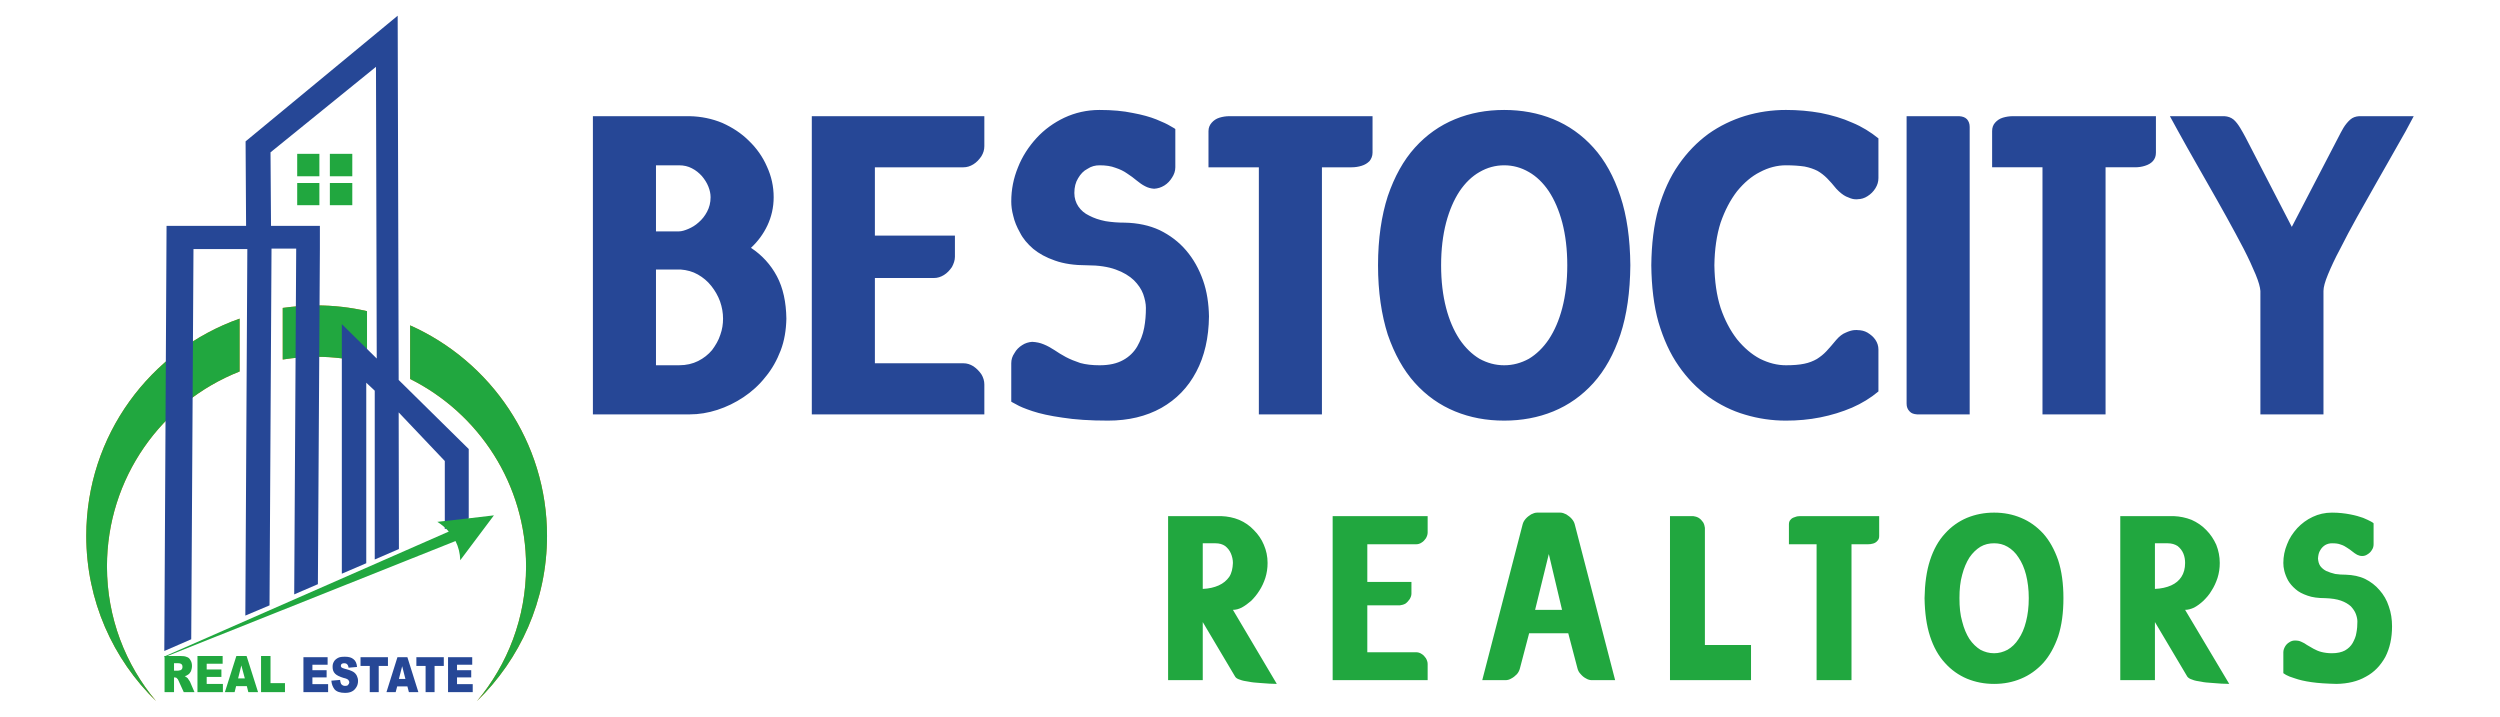 <?xml version="1.0" encoding="UTF-8"?>
<!DOCTYPE svg PUBLIC "-//W3C//DTD SVG 1.1//EN" "http://www.w3.org/Graphics/SVG/1.1/DTD/svg11.dtd">
<!-- Creator: CorelDRAW X7 -->
<svg xmlns="http://www.w3.org/2000/svg" xml:space="preserve" width="10.027in" height="2.875in" version="1.1" style="shape-rendering:geometricPrecision; text-rendering:geometricPrecision; image-rendering:optimizeQuality; fill-rule:evenodd; clip-rule:evenodd"
viewBox="0 0 10027 2875"
 xmlns:xlink="http://www.w3.org/1999/xlink">
 <defs>
  <style type="text/css">
   <![CDATA[
    .fil0 {fill:none}
    .fil2 {fill:#EF7F1A}
    .fil1 {fill:#21A73F}
    .fil5 {fill:#264796}
    .fil3 {fill:#21A73F;fill-rule:nonzero}
    .fil4 {fill:#264796;fill-rule:nonzero}
   ]]>
  </style>
 </defs>
 <g id="Layer_x0020_1">
  <rect class="fil0" width="10027" height="2875"/>
  <g id="_2543955086160">
   <g>
    <polygon class="fil1" points="1323,617 1413,617 1413,707 1323,707 "/>
    <polygon class="fil1" points="1192,617 1281,617 1281,707 1192,707 "/>
    <polygon class="fil1" points="1323,734 1413,734 1413,823 1323,823 "/>
    <polygon class="fil1" points="1192,734 1281,734 1281,823 1192,823 "/>
    <path class="fil2" d="M1270 1225c69,0 137,8 202,23l0 208c-65,-16 -133,-25 -202,-25 -47,0 -92,4 -136,11l0 -207c44,-6 89,-10 136,-10zm-309 265c-312,123 -532,427 -532,782 0,205 74,394 197,540 -173,-168 -280,-403 -280,-663 0,-402 256,-744 615,-871l0 212zm684 -185c323,144 549,468 549,844 0,260 -108,495 -281,663 123,-146 197,-335 197,-540 0,-329 -189,-614 -465,-752l0 -215z"/>
    <path class="fil3" d="M660 2776l0 -145 63 0c11,0 20,1 26,4 7,2 11,6 15,13 4,6 6,14 6,23 0,8 -2,15 -4,21 -3,6 -7,11 -12,14 -4,3 -8,5 -13,6 4,2 7,4 9,6 2,1 4,3 6,7 3,4 5,7 6,9l18 42 -43 0 -20 -44c-2,-6 -5,-10 -7,-11 -2,-3 -5,-4 -9,-4l-3 0 0 59 -38 0zm38 -86l16 0c1,0 5,-1 10,-2 2,-1 4,-2 6,-5 1,-2 2,-5 2,-8 0,-5 -1,-8 -4,-11 -2,-2 -7,-4 -14,-4l-16 0 0 30zm94 -59l101 0 0 31 -64 0 0 23 59 0 0 30 -59 0 0 28 65 0 0 33 -102 0 0 -145zm198 121l-43 0 -6 24 -39 0 46 -145 41 0 46 145 -39 0 -6 -24zm-8 -31l-14 -52 -13 52 27 0zm65 -90l38 0 0 109 58 0 0 36 -96 0 0 -145z"/>
    <path class="fil4" d="M1217 2636l97 0 0 30 -61 0 0 22 57 0 0 29 -57 0 0 27 63 0 0 32 -99 0 0 -140zm112 94l35 -3c1,7 2,12 4,16 4,5 9,8 16,8 6,0 10,-1 12,-4 3,-3 5,-7 5,-10 0,-4 -2,-7 -4,-10 -3,-3 -9,-6 -19,-8 -16,-5 -27,-10 -34,-17 -7,-7 -10,-16 -10,-27 0,-8 1,-14 5,-21 3,-6 9,-11 16,-15 7,-4 16,-5 29,-5 15,0 26,3 34,10 8,6 13,17 14,31l-34 3c-1,-7 -3,-11 -6,-14 -3,-3 -7,-4 -12,-4 -4,0 -7,1 -10,3 -2,2 -3,5 -3,8 0,2 1,4 3,6 2,2 6,3 12,5 16,4 27,8 34,12 7,4 12,10 15,16 3,6 5,13 5,21 0,9 -2,17 -6,24 -5,8 -10,14 -18,18 -7,4 -17,6 -28,6 -20,0 -34,-5 -42,-14 -7,-9 -12,-21 -13,-35zm117 -94l110 0 0 35 -37 0 0 105 -36 0 0 -105 -37 0 0 -35zm188 117l-41 0 -6 23 -37 0 44 -140 40 0 44 140 -38 0 -6 -23zm-8 -30l-13 -51 -13 51 26 0zm44 -87l110 0 0 35 -37 0 0 105 -36 0 0 -105 -37 0 0 -35zm127 0l97 0 0 30 -61 0 0 22 57 0 0 29 -57 0 0 27 63 0 0 32 -99 0 0 -140z"/>
    <path class="fil1" d="M1270 1225c69,0 137,8 202,23l0 208c-65,-16 -133,-25 -202,-25 -47,0 -92,4 -136,11l0 -207c44,-6 89,-10 136,-10zm-309 265c-312,123 -532,427 -532,782 0,205 74,394 197,540 -173,-168 -280,-403 -280,-663 0,-402 256,-744 615,-871l0 212zm684 -185c323,144 549,468 549,844 0,260 -108,495 -281,663 123,-146 197,-335 197,-540 0,-329 -189,-614 -465,-752l0 -215z"/>
    <polygon class="fil5" points="668,906 987,906 985,567 1595,63 1599,1524 1880,1801 1880,2080 1784,2122 1784,1849 1599,1654 1600,2202 1503,2244 1503,1567 1469,1535 1469,2259 1371,2301 1371,1300 1511,1438 1508,268 1085,611 1087,906 1089,906 1188,906 1283,906 1283,997 1275,2343 1180,2384 1188,997 1089,997 1081,2428 984,2469 992,999 776,999 767,2564 659,2611 "/>
    <path class="fil1" d="M1754 2093c76,-8 151,-17 227,-26 -45,60 -90,120 -135,180 -1,-28 -7,-53 -19,-77l-1168 466 0 -3 1141 -501c-12,-14 -27,-27 -46,-39z"/>
   </g>
   <g>
    <path class="fil4" d="M2378 466l0 1196 388 0c37,0 74,-6 111,-18 37,-12 72,-29 105,-51 33,-22 63,-49 88,-81 26,-31 46,-67 61,-106 15,-39 22,-82 23,-128 -1,-66 -13,-123 -38,-170 -25,-47 -60,-85 -104,-114 28,-26 50,-56 66,-90 16,-34 25,-72 25,-113 0,-43 -9,-84 -27,-123 -17,-39 -41,-73 -72,-103 -31,-31 -67,-54 -107,-72 -41,-17 -85,-26 -131,-27l-388 0zm522 812c0,21 -3,43 -11,65 -7,22 -19,42 -33,61 -15,18 -34,33 -56,44 -22,11 -47,17 -77,17l-92 0 0 -384 99 0c25,2 48,8 69,20 21,12 39,27 54,46 15,19 27,40 35,62 8,23 12,46 12,69zm-177 -615c20,0 37,4 52,12 16,8 29,19 40,31 11,13 20,27 26,42 6,15 9,29 9,43 0,22 -5,41 -14,58 -9,17 -20,31 -34,43 -13,12 -27,20 -41,26 -14,6 -27,10 -38,10l-92 0 0 -265 92 0zm533 999l692 0 0 -120c0,-14 -4,-28 -12,-41 -9,-13 -19,-23 -32,-32 -13,-8 -26,-12 -40,-12l-355 0 0 -342 237 0c14,0 27,-4 40,-12 13,-8 23,-19 32,-32 7,-13 12,-27 12,-41l0 -85 -321 0 0 -274 355 0c14,0 27,-4 40,-12 13,-8 23,-19 32,-32 8,-13 12,-26 12,-41l0 -120 -692 0 0 1196zm800 -51c0,0 6,4 20,11 13,8 35,17 65,27 30,10 70,19 120,26 50,8 111,12 183,12 82,0 153,-17 214,-51 60,-34 107,-82 140,-145 33,-62 50,-136 51,-222 -1,-51 -8,-100 -24,-145 -16,-45 -38,-85 -68,-120 -29,-34 -65,-61 -106,-81 -41,-19 -88,-29 -140,-30 -27,0 -53,-2 -77,-6 -25,-5 -46,-12 -65,-22 -19,-9 -33,-21 -44,-37 -10,-15 -16,-33 -16,-54 0,-23 5,-43 15,-59 10,-17 22,-30 38,-38 15,-10 31,-14 48,-14 25,0 46,3 64,10 18,6 33,13 47,23 14,9 26,18 38,28 11,9 22,17 34,23 11,6 23,9 36,10 15,-1 28,-5 41,-13 13,-8 23,-19 31,-32 8,-12 13,-26 13,-41 0,0 0,-5 0,-16 0,-10 0,-23 0,-38 0,-15 0,-30 0,-45 0,-15 0,-28 0,-38 0,-11 0,-16 0,-16 0,-1 -6,-5 -19,-12 -13,-8 -32,-17 -57,-27 -25,-10 -57,-19 -95,-26 -38,-8 -82,-12 -133,-12 -51,0 -98,11 -141,31 -42,20 -80,47 -112,82 -32,35 -57,74 -74,117 -18,44 -27,89 -27,137 0,17 2,36 8,58 5,22 14,44 27,67 12,24 30,45 53,65 23,19 52,35 87,47 36,13 79,19 129,19 46,0 85,6 115,17 31,11 55,26 73,43 17,17 30,36 37,55 7,20 11,39 11,56 0,27 -2,54 -7,80 -5,27 -15,52 -28,75 -13,22 -32,41 -56,54 -25,14 -56,21 -95,21 -29,0 -55,-3 -77,-9 -21,-7 -41,-15 -58,-24 -16,-9 -32,-18 -46,-28 -14,-9 -28,-17 -43,-23 -14,-6 -29,-9 -46,-10 -14,1 -28,5 -40,13 -13,8 -24,19 -31,32 -9,13 -13,26 -13,41l0 154zm791 -940c12,0 26,0 43,0 16,0 34,0 52,0 19,0 36,0 52,0 16,0 30,0 40,0 10,0 15,0 15,0l0 991 253 0 0 -991c1,0 5,0 13,0 8,0 17,0 29,0 12,0 23,0 35,0 12,0 21,0 29,0 8,0 12,0 13,0 14,0 27,-2 40,-6 13,-4 23,-10 32,-19 7,-9 12,-20 12,-34 0,-16 0,-32 0,-49 0,-17 0,-32 0,-47 0,-15 0,-26 0,-36 0,-9 0,-13 0,-14l-574 0c-14,0 -27,2 -40,6 -13,4 -23,11 -31,20 -8,9 -13,20 -13,34l0 145zm680 393c0,107 14,199 39,278 27,78 63,143 109,194 46,51 100,89 161,114 61,25 126,37 197,37 70,0 136,-12 197,-37 61,-25 115,-63 161,-114 46,-51 82,-116 108,-194 26,-79 39,-171 40,-278 -1,-107 -14,-199 -40,-277 -26,-79 -62,-144 -108,-195 -46,-51 -100,-89 -161,-114 -61,-25 -127,-37 -197,-37 -71,0 -136,12 -197,37 -61,25 -115,63 -161,114 -46,51 -82,116 -109,195 -25,78 -39,170 -39,277zm253 0c0,-64 7,-121 20,-171 13,-49 31,-91 54,-126 23,-34 50,-60 80,-77 31,-18 64,-27 99,-27 35,0 68,9 99,27 30,17 57,43 80,77 23,35 41,77 54,126 13,50 20,107 20,171 0,64 -7,121 -20,171 -13,50 -31,91 -54,126 -23,34 -50,60 -80,78 -31,17 -64,26 -99,26 -35,0 -68,-9 -99,-26 -30,-18 -57,-44 -80,-78 -23,-35 -41,-76 -54,-126 -13,-50 -20,-107 -20,-171zm1585 299c-14,17 -27,32 -39,45 -12,13 -25,23 -39,32 -14,8 -31,15 -51,19 -19,4 -44,6 -73,6 -35,0 -70,-9 -104,-26 -34,-18 -64,-44 -92,-78 -27,-35 -49,-76 -66,-126 -16,-50 -24,-107 -25,-171 1,-64 9,-121 25,-171 17,-49 39,-91 66,-126 28,-34 58,-60 92,-77 34,-18 69,-27 104,-27 30,0 55,2 75,5 20,4 37,10 51,17 14,8 27,18 39,30 12,12 24,26 37,42 14,15 27,25 39,31 13,6 24,10 33,11 8,0 12,1 13,0 14,0 28,-4 40,-12 13,-8 24,-19 32,-32 8,-13 12,-26 12,-41l0 -159c-31,-25 -66,-47 -105,-63 -40,-18 -82,-30 -127,-39 -45,-8 -91,-12 -139,-12 -56,0 -111,8 -164,24 -52,16 -102,40 -147,72 -45,33 -85,74 -119,123 -35,50 -61,108 -81,175 -19,67 -28,144 -29,229 1,85 10,162 29,229 20,67 46,125 81,175 34,49 74,90 119,123 45,32 95,57 147,72 53,16 108,24 164,24 47,0 93,-4 138,-13 45,-9 87,-22 127,-39 39,-17 75,-39 106,-65l0 -168c0,-14 -4,-27 -12,-39 -8,-12 -19,-21 -32,-29 -12,-7 -26,-10 -40,-10 -1,-1 -5,0 -14,0 -9,1 -20,4 -33,10 -13,5 -26,15 -38,29zm282 256c0,13 4,23 12,31 7,8 17,11 30,12l211 0 0 -1153c0,-13 -4,-23 -11,-31 -8,-8 -18,-11 -31,-12l-211 0 0 1153zm343 -948c11,0 25,0 42,0 17,0 35,0 53,0 18,0 36,0 52,0 16,0 29,0 39,0 10,0 16,0 16,0l0 991 253 0 0 -991c0,0 4,0 12,0 8,0 18,0 30,0 11,0 23,0 34,0 12,0 22,0 30,0 8,0 12,0 12,0 14,0 28,-2 40,-6 13,-4 24,-10 32,-19 8,-9 12,-20 12,-34 0,-16 0,-32 0,-49 0,-17 0,-32 0,-47 0,-15 0,-26 0,-36 0,-9 0,-13 0,-14l-573 0c-14,0 -28,2 -41,6 -13,4 -23,11 -31,20 -8,9 -12,20 -12,34l0 145zm713 -205c21,39 44,80 69,125 25,45 52,91 79,139 27,48 54,94 79,140 25,45 48,88 69,128 20,39 36,74 48,103 12,29 18,51 19,66l0 495 253 0 0 -495c0,-15 6,-37 18,-66 12,-29 28,-64 49,-103 20,-40 43,-83 68,-128 26,-46 52,-92 79,-140 27,-48 54,-94 79,-139 26,-45 49,-86 69,-125l-219 0c-14,1 -26,5 -36,14 -10,9 -19,20 -27,33 -7,13 -15,26 -21,39l-186 358 -185 -358c-7,-13 -14,-26 -22,-39 -8,-13 -16,-24 -26,-33 -11,-9 -23,-13 -37,-14l-219 0z"/>
    <path class="fil3" d="M4685 2728l139 0 0 -233 130 219c3,5 9,9 19,12 10,4 21,6 35,8 14,3 28,4 42,5 15,1 28,2 41,3 12,0 22,1 30,1l-176 -297c11,0 23,-3 35,-9 13,-7 25,-16 38,-27 12,-12 23,-25 33,-41 10,-15 18,-33 24,-51 6,-19 9,-39 9,-60 0,-26 -5,-50 -15,-73 -9,-22 -23,-42 -40,-59 -17,-18 -36,-31 -59,-41 -22,-9 -46,-14 -72,-15l-213 0 0 658zm260 -470c-1,22 -5,41 -15,56 -10,14 -24,26 -42,34 -18,8 -39,13 -64,14l0 -183 51 0c16,0 29,4 39,11 10,8 18,18 23,30 5,12 8,25 8,38zm400 470l381 0 0 -65c0,-8 -3,-16 -7,-23 -5,-7 -10,-13 -17,-17 -7,-5 -15,-7 -23,-7l-195 0 0 -188 130 0c8,-1 16,-3 23,-7 7,-5 12,-11 17,-18 4,-7 7,-14 7,-22l0 -47 -177 0 0 -151 195 0c8,0 16,-2 23,-7 7,-4 12,-10 17,-17 4,-7 7,-15 7,-23l0 -66 -381 0 0 658zm788 -188l157 0 37 141c2,8 6,16 13,23 6,7 13,13 21,17 8,5 16,7 24,7l93 0 -162 -625c-2,-8 -6,-15 -12,-22 -6,-7 -14,-13 -22,-18 -8,-4 -16,-7 -24,-7l-93 0c-8,0 -16,3 -24,7 -8,5 -16,11 -22,18 -6,7 -10,14 -12,22l-162 625 93 0c8,0 16,-2 24,-7 8,-4 15,-10 22,-17 6,-7 10,-15 12,-23l37 -141zm79 -318l53 224 -108 0 55 -224zm486 506l325 0 0 -141 -185 0 0 -470c-1,-8 -3,-15 -7,-22 -5,-7 -10,-13 -18,-18 -7,-4 -14,-6 -22,-7l-93 0 0 658zm477 -545c6,0 14,0 23,0 10,0 19,0 29,0 11,0 20,0 29,0 9,0 16,0 22,0 5,0 8,0 8,0l0 545 140 0 0 -545c0,0 2,0 6,0 5,0 10,0 17,0 6,0 12,0 19,0 6,0 11,0 16,0 4,0 6,0 7,0 8,0 15,-1 22,-3 7,-2 13,-6 17,-11 5,-5 7,-11 7,-19 0,-8 0,-17 0,-26 0,-10 0,-18 0,-26 0,-8 0,-15 0,-20 0,-5 0,-7 0,-8l-316 0c-8,0 -15,1 -22,4 -7,2 -13,5 -17,10 -5,5 -7,11 -7,19l0 80zm544 216c1,59 8,110 22,153 14,43 34,79 60,107 25,28 55,49 88,63 34,14 70,21 109,21 39,0 75,-7 108,-21 34,-14 63,-35 89,-63 25,-28 45,-64 60,-107 14,-43 21,-94 21,-153 0,-58 -7,-109 -21,-152 -15,-43 -35,-79 -60,-107 -26,-28 -55,-49 -89,-63 -33,-14 -69,-21 -108,-21 -39,0 -75,7 -109,21 -33,14 -63,35 -88,63 -26,28 -46,64 -60,107 -14,43 -21,94 -22,152zm140 0c0,-35 3,-66 11,-94 7,-27 17,-50 29,-69 13,-19 28,-33 44,-43 17,-10 35,-14 55,-14 19,0 37,4 54,14 17,10 32,24 44,43 13,19 23,42 30,69 7,28 11,59 11,94 0,36 -4,67 -11,94 -7,28 -17,51 -30,70 -12,19 -27,33 -44,43 -17,9 -35,14 -54,14 -20,0 -38,-5 -55,-14 -16,-10 -31,-24 -44,-43 -12,-19 -22,-42 -29,-70 -8,-27 -11,-58 -11,-94zm645 329l139 0 0 -233 130 219c4,5 10,9 20,12 9,4 21,6 35,8 13,3 27,4 42,5 14,1 28,2 40,3 13,0 23,1 31,1l-177 -297c11,0 23,-3 36,-9 13,-7 25,-16 37,-27 12,-12 24,-25 33,-41 10,-15 18,-33 24,-51 6,-19 9,-39 9,-60 0,-26 -5,-50 -14,-73 -10,-22 -23,-42 -40,-59 -17,-18 -37,-31 -59,-41 -23,-9 -47,-14 -72,-15l-214 0 0 658zm260 -470c0,22 -5,41 -15,56 -9,14 -23,26 -41,34 -18,8 -40,13 -65,14l0 -183 51 0c16,0 29,4 40,11 10,8 18,18 23,30 5,12 7,25 7,38zm394 442c0,0 4,3 11,7 7,4 19,9 36,14 17,6 38,11 66,15 27,4 61,6 101,7 45,-1 84,-10 117,-29 34,-18 59,-45 78,-79 18,-35 27,-76 27,-123 0,-28 -4,-55 -13,-80 -8,-25 -21,-47 -37,-65 -16,-19 -36,-34 -58,-45 -23,-11 -49,-16 -77,-17 -15,0 -30,-1 -43,-3 -13,-3 -25,-7 -36,-12 -10,-5 -18,-12 -24,-20 -6,-9 -8,-19 -9,-30 1,-13 3,-24 9,-33 5,-9 12,-16 20,-21 9,-5 18,-7 27,-7 14,0 25,1 35,5 10,3 19,8 26,13 8,5 15,10 21,15 6,5 12,9 19,13 6,3 13,5 20,5 8,0 15,-2 22,-7 7,-4 13,-10 17,-17 5,-7 7,-15 7,-23 0,0 0,-3 0,-9 0,-5 0,-12 0,-21 0,-8 0,-16 0,-25 0,-8 0,-15 0,-21 0,-5 0,-8 0,-8 0,-1 -3,-3 -10,-7 -7,-4 -18,-9 -32,-15 -14,-5 -31,-10 -52,-14 -21,-4 -45,-7 -73,-7 -28,0 -54,6 -77,17 -24,11 -45,27 -62,45 -18,20 -32,41 -41,65 -10,24 -15,49 -15,75 0,10 1,20 4,32 3,12 8,25 15,38 7,12 17,24 30,35 12,11 28,19 48,26 19,7 43,10 70,10 26,1 47,4 64,10 17,6 30,14 40,23 9,10 16,20 20,31 4,11 6,21 6,30 0,15 -1,30 -4,45 -2,15 -8,28 -15,41 -7,12 -17,22 -31,30 -13,7 -31,11 -52,11 -16,0 -30,-2 -42,-5 -12,-3 -23,-8 -32,-13 -9,-5 -18,-10 -26,-15 -7,-5 -15,-10 -23,-13 -8,-4 -16,-5 -26,-5 -7,0 -15,2 -22,7 -7,4 -13,10 -17,17 -4,7 -7,15 -7,23l0 84z"/>
   </g>
  </g>
 </g>
</svg>
